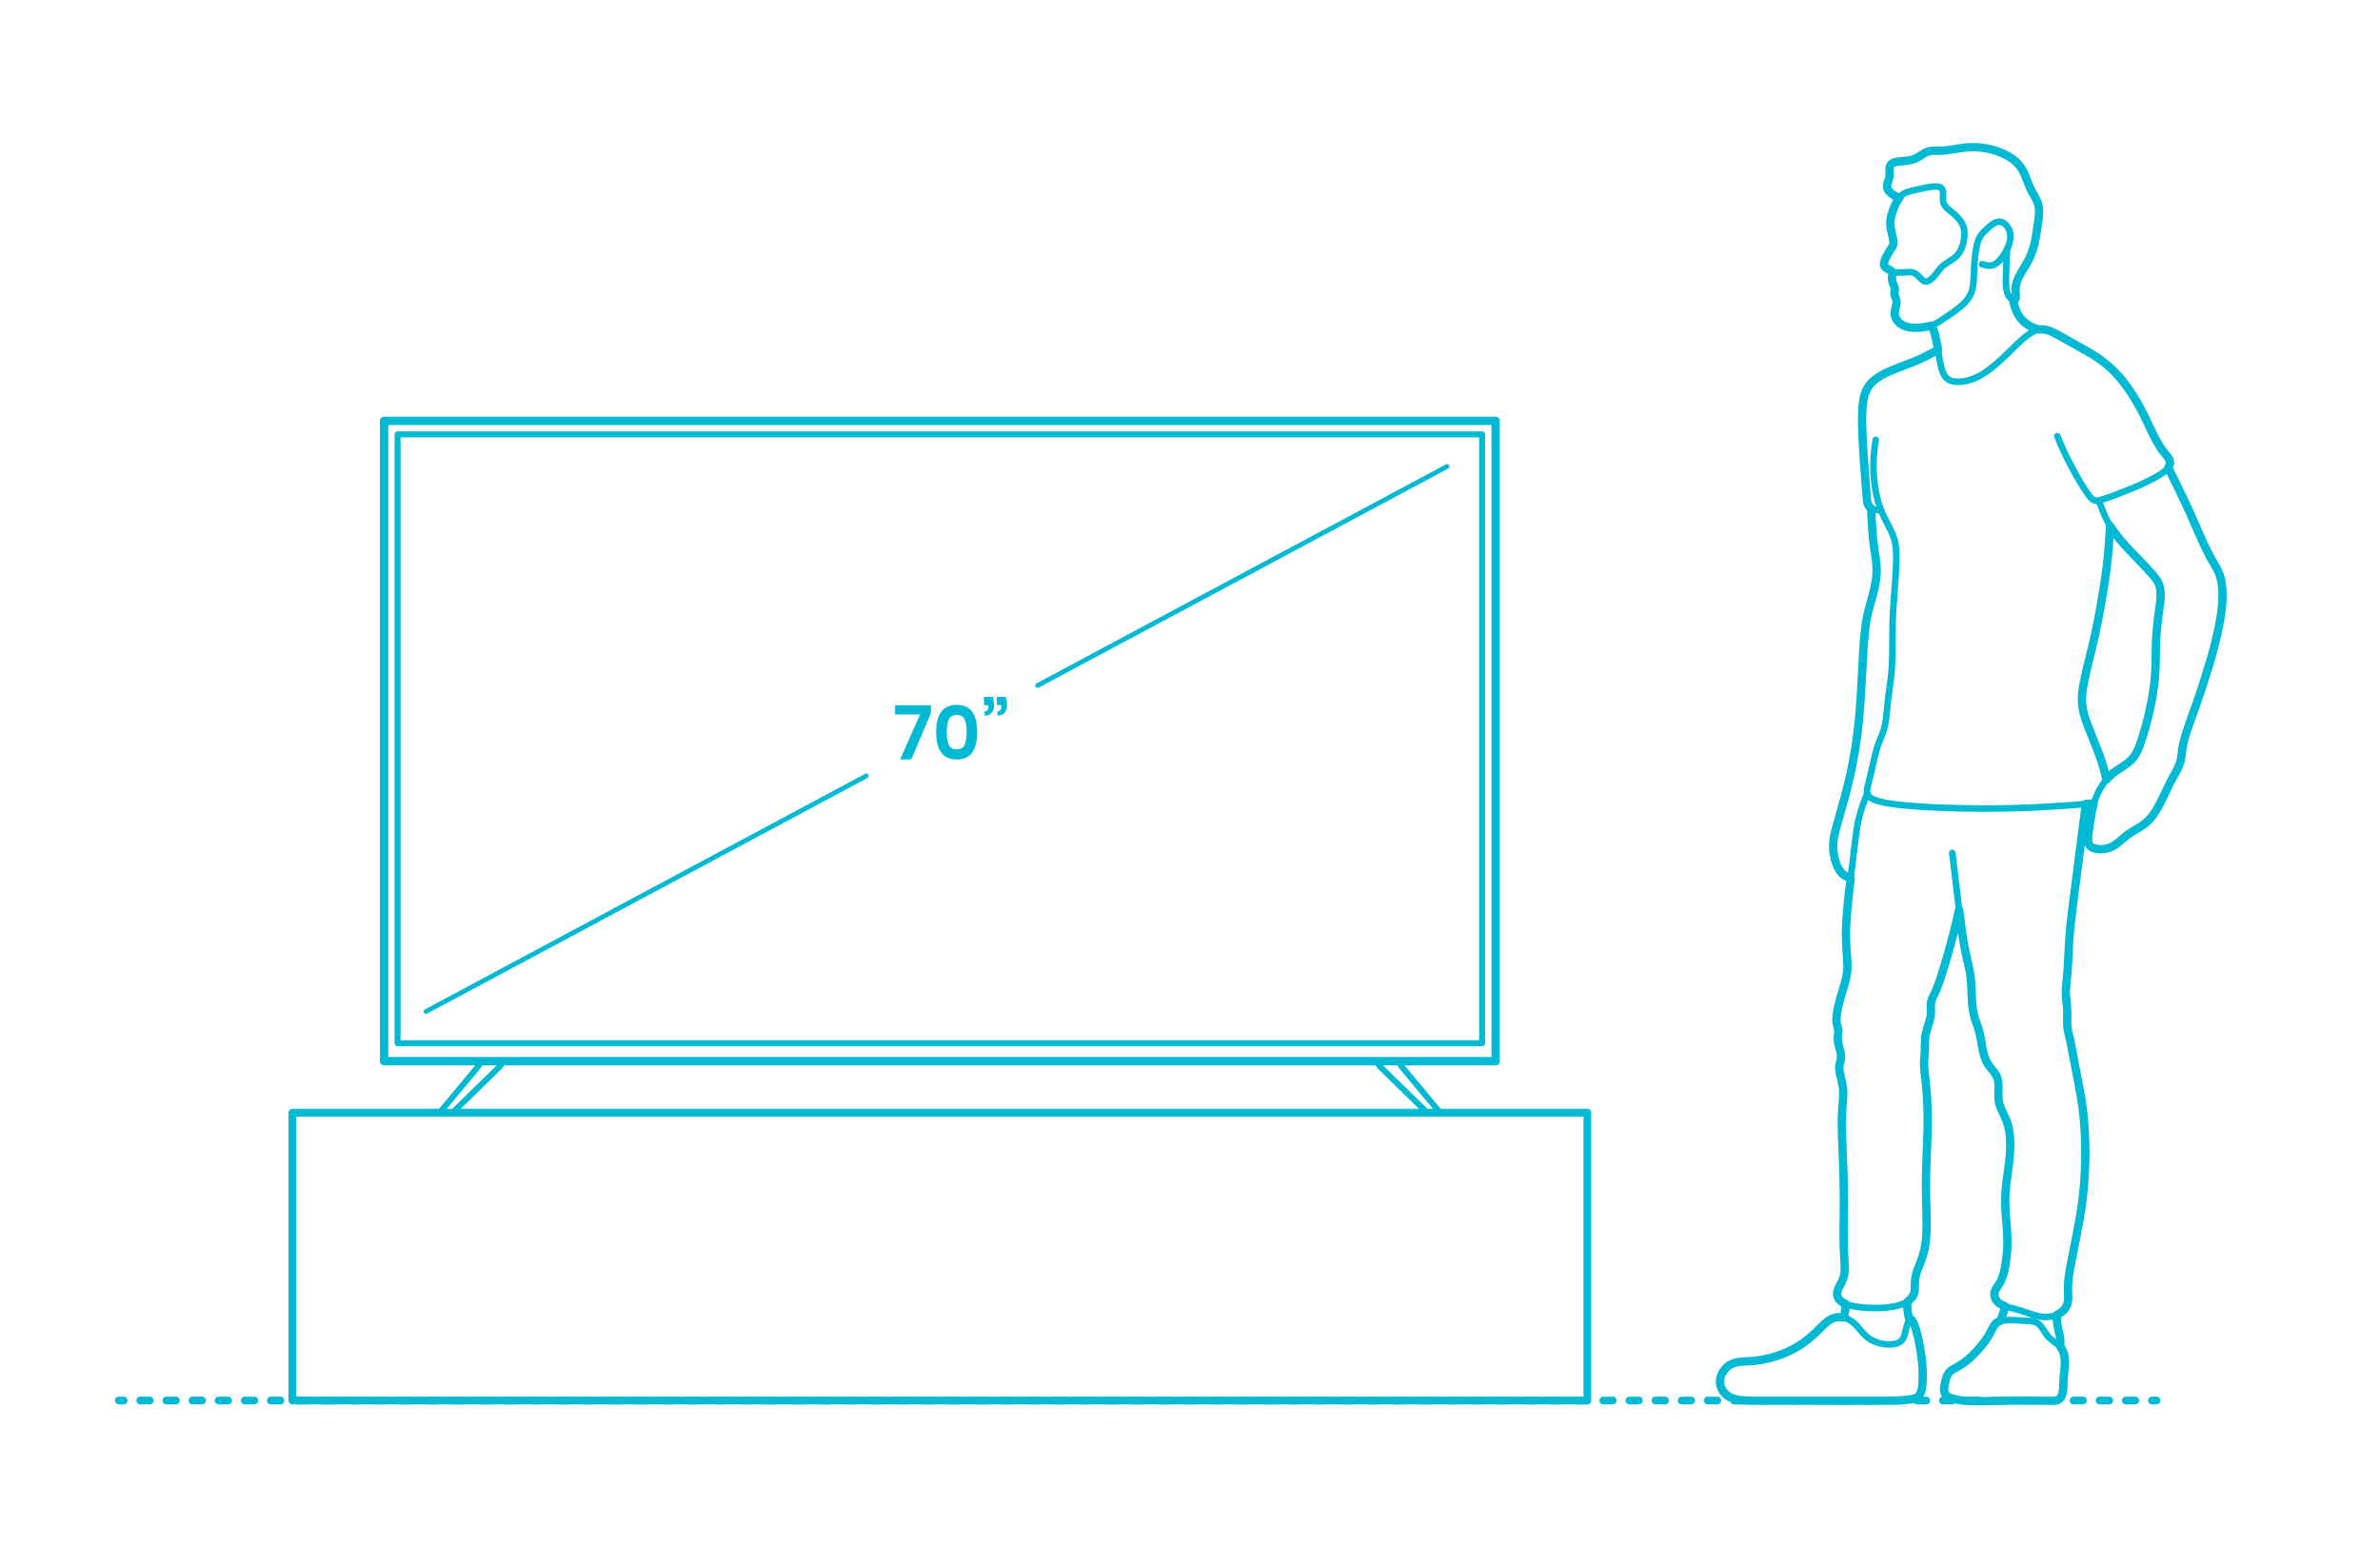 <?xml version="1.0" encoding="utf-8"?>
<!-- Generator: Adobe Illustrator 24.1.0, SVG Export Plug-In . SVG Version: 6.00 Build 0)  -->
<!DOCTYPE svg PUBLIC "-//W3C//DTD SVG 1.1//EN" "http://www.w3.org/Graphics/SVG/1.1/DTD/svg11.dtd">
<svg version="1.1" xmlns:x="http://ns.adobe.com/Extensibility/1.0/" xmlns:i="http://ns.adobe.com/AdobeIllustrator/10.0/" xmlns:graph="http://ns.adobe.com/Graphs/1.0/"
	 xmlns="http://www.w3.org/2000/svg" xmlns:xlink="http://www.w3.org/1999/xlink" x="0px" y="0px" viewBox="0 0 1000 650"
	 enable-background="new 0 0 1000 650" xml:space="preserve">
<g id="FILL-BACKGROUND">
	<rect fill="#FFFFFF" width="1000" height="650"/>
</g>
<g id="AG-DETAIL">
</g>
<g id="N-TEXT">
	<g id="MTEXT_176_">
		<g>
			<g>
				<path fill="#00B9D2" d="M391.139,299.68l-8.256,19.424h-4.672l8.352-18.912H376.1v-3.872h15.04V299.68z"/>
				<path fill="#00B9D2" d="M393.347,307.615c0-7.637,2.88-11.456,8.64-11.456c3.05,0,5.248,1.024,6.592,3.072
					c1.344,2.048,2.016,4.843,2.016,8.384c0,3.563-0.672,6.368-2.016,8.416c-1.344,2.048-3.542,3.072-6.592,3.072
					C396.227,319.104,393.347,315.274,393.347,307.615z M406.147,307.615c0-2.304-0.283-4.08-0.848-5.328
					c-0.565-1.248-1.669-1.872-3.312-1.872c-1.664,0-2.779,0.624-3.344,1.872s-0.848,3.024-0.848,5.328
					c0,2.326,0.282,4.112,0.848,5.36s1.68,1.872,3.344,1.872c1.643,0,2.747-0.624,3.312-1.872
					C405.864,311.728,406.147,309.941,406.147,307.615z"/>
				<path fill="#00B9D2" d="M417.667,296.256c0,1.387-0.336,2.469-1.008,3.248c-0.672,0.778-1.669,1.168-2.992,1.168v-1.792
					c0.554,0,0.965-0.16,1.232-0.48c0.267-0.32,0.4-0.821,0.4-1.504v-0.608h-1.856V292.8h3.712
					C417.496,293.931,417.667,295.082,417.667,296.256z M423.107,296.256c0,1.365-0.341,2.442-1.024,3.231
					c-0.683,0.79-1.686,1.185-3.008,1.185v-1.792c0.555,0,0.965-0.16,1.232-0.48c0.266-0.32,0.4-0.821,0.4-1.504v-0.608h-1.856
					V292.8h3.712C422.925,294.016,423.107,295.168,423.107,296.256z"/>
			</g>
		</g>
	</g>
</g>
<g id="AG-DIAGRAM">
	<g id="POLYLINE_872_">
		<g>
			<g>
				
					<line fill="none" stroke="#00B9D2" stroke-width="3.25" stroke-linecap="round" stroke-linejoin="round" x1="49.945" y1="588.443" x2="51.945" y2="588.443"/>
				
					<line fill="none" stroke="#00B9D2" stroke-width="3.25" stroke-linecap="round" stroke-linejoin="round" stroke-dasharray="3.992,6.985" x1="58.93" y1="588.443" x2="900.655" y2="588.443"/>
				
					<line fill="none" stroke="#00B9D2" stroke-width="3.25" stroke-linecap="round" stroke-linejoin="round" x1="904.148" y1="588.443" x2="906.148" y2="588.443"/>
			</g>
		</g>
	</g>
</g>
<g id="AG-DETAIL-DIAGRAM">
	<g id="POLYLINE_871_">
		
			<rect x="122.84" y="467.528" fill="none" stroke="#00B9D2" stroke-width="3.25" stroke-linecap="round" stroke-linejoin="round" stroke-miterlimit="10" width="544.118" height="120.915"/>
	</g>
</g>
<g id="AG-PEOPLE">
	<g id="POLYLINE_853_">
		
			<path fill="none" stroke="#00B9D2" stroke-width="2.75" stroke-linecap="round" stroke-linejoin="round" stroke-miterlimit="10" d="
			M864.457,183.299c1.561,3.959,3.307,7.797,5.292,11.563c2.046,3.881,4.154,7.764,6.626,11.393c1.212,1.778,2.85,4.774,5.407,4.065
			c4.134-1.146,8.219-2.805,12.202-4.386c3.913-1.554,7.814-3.228,11.479-5.309c2.106-1.196,5.001-2.714,6.083-5.052
			c0.506-1.092,0.134-2.123-0.498-3.073c-1.076-1.616-2.4-3.037-3.43-4.692c-2.434-3.91-4.281-8.193-6.288-12.327
			c-1.757-3.619-3.703-7.143-5.927-10.497c-2.417-3.645-5.13-7.166-8.319-10.171c-2.887-2.72-6.2-4.946-9.63-6.92
			c-4.062-2.338-8.183-4.581-12.268-6.879c-2.201-1.238-4.667-2.617-7.271-2.624c-1.814-0.005-3.501,0.774-4.991,1.752
			c-3.654,2.399-6.726,5.822-9.861,8.829c-2.84,2.724-5.773,5.418-9.061,7.596c-2.89,1.913-6.186,3.378-9.655,3.767
			c-1.813,0.204-3.851,0.167-5.489-0.744c-1.725-0.958-2.525-2.793-3.034-4.616c-1.149-4.109-1.455-8.435-2.385-12.599
			c-0.433-1.939-1.026-3.761-1.794-5.592"/>
	</g>
	<g id="POLYLINE_852_">
		
			<path fill="none" stroke="#00B9D2" stroke-width="2.75" stroke-linecap="round" stroke-linejoin="round" stroke-miterlimit="10" d="
			M881.845,210.303c1.111,2.945,2.176,5.912,3.638,8.707c1.423,2.72,3.193,5.215,5.158,7.568c4.088,4.894,8.766,9.248,13.024,13.988
			c1.359,1.512,2.812,3.126,3.537,5.06c0.646,1.723,0.603,3.612,0.496,5.421c-0.378,6.361-1.623,12.625-1.821,19.007
			c-0.198,6.397-0.059,12.764-0.95,19.119c-0.865,6.17-2.244,12.299-4.012,18.271c-1.272,4.295-2.536,9.342-6.04,12.422
			c-2.072,1.822-4.599,3.049-6.769,4.747c-1.979,1.549-3.603,3.454-4.947,5.572c-1.487,2.344-2.675,4.909-3.466,7.57
			c-0.894,3.007-1.232,6.168-1.706,9.26c-0.34,2.222-0.935,4.646-0.551,6.895c0.305,1.788,1.785,2.485,3.428,2.76
			c3.631,0.606,6.88-0.578,9.609-2.945c2.133-1.85,4.129-3.513,6.566-4.953c2.343-1.385,4.671-2.776,6.475-4.853
			c3.995-4.6,5.879-10.737,8.778-16.009c1.336-2.43,2.949-4.887,3.762-7.564c0.79-2.602,0.695-5.399,1.347-8.045
			c1.567-6.359,4.11-12.52,6.235-18.701c2.075-6.035,3.997-12.125,5.734-18.265c1.695-5.991,3.189-12.095,3.965-18.28
			c0.681-5.43,1.147-11.613-1.191-16.727c-1.326-2.9-3.189-5.542-4.6-8.407c-1.383-2.81-2.623-5.687-3.893-8.549
			c-2.634-5.939-5.31-11.844-8.139-17.693c-1.495-3.092-2.991-6.183-4.486-9.275"/>
	</g>
	<g id="POLYLINE_851_">
		
			<path fill="none" stroke="#00B9D2" stroke-width="2.75" stroke-linecap="round" stroke-linejoin="round" stroke-miterlimit="10" d="
			M886.567,220.945c-0.402,7.337-0.981,14.623-2.015,21.902c-1.023,7.198-2.334,14.353-3.78,21.477
			c-1.439,7.091-3.344,14.064-4.886,21.129c-0.699,3.201-1.289,6.487-1.091,9.777c0.197,3.274,1.194,6.415,2.354,9.461
			c2.565,6.736,5.699,13.315,7.363,20.358c0.198,0.839,0.372,1.682,0.532,2.529"/>
	</g>
	<g id="POLYLINE_850_">
		
			<path fill="none" stroke="#00B9D2" stroke-width="2.75" stroke-linecap="round" stroke-linejoin="round" stroke-miterlimit="10" d="
			M879.742,337.59c-8.622,0.666-17.264,1.333-25.905,1.706c-8.588,0.371-17.192,0.534-25.788,0.39
			c-8.91-0.15-17.823-0.378-26.702-1.198c-4.012-0.37-8.128-0.765-12.02-1.854c-1.875-0.525-4.55-1.402-4.857-3.664
			c-0.135-0.996,0.16-2.036,0.401-2.99c0.504-2.001,0.977-4.007,1.436-6.019c0.937-4.11,1.753-8.299,3.264-12.248
			c0.733-1.916,1.624-3.776,2.156-5.764c0.536-2.002,0.754-4.081,0.957-6.139c0.427-4.318,0.897-8.578,1.541-12.87
			c1.23-8.2,0.817-16.385,0.982-24.646c0.175-8.706,1.293-17.362,1.534-26.063c0.103-3.728,0.078-7.54-1.285-11.066
			c-1.472-3.807-3.775-7.234-5.221-11.065c-2.8-7.416-3.449-15.789-2.841-23.646c0.147-1.896,0.387-3.785,0.744-5.653"/>
	</g>
	<g id="POLYLINE_849_">
		
			<path fill="none" stroke="#00B9D2" stroke-width="2.75" stroke-linecap="round" stroke-linejoin="round" stroke-miterlimit="10" d="
			M814.34,146.993c-3.12,1.608-6.172,3.337-9.42,4.683c-3.438,1.424-6.969,2.616-10.377,4.115c-2.632,1.158-5.335,2.46-7.503,4.388
			c-1.968,1.75-3.212,4.034-3.832,6.578c-0.765,3.144-0.823,6.482-0.821,9.701c0.002,3.12,0.132,6.246,0.336,9.359
			c0.508,7.747,0.927,15.51,1.609,23.245c0.155,1.754,0.318,3.589,2.022,4.534c0.96,0.532,2.103,0.767,3.193,0.807
			c0.267,0.01,0.534,0.007,0.8-0.012"/>
	</g>
	<g id="POLYLINE_848_">
		
			<path fill="none" stroke="#00B9D2" stroke-width="2.75" stroke-linecap="round" stroke-linejoin="round" stroke-miterlimit="10" d="
			M832.814,111.022c1.485,0.427,3.024,0.908,4.55,0.38c1.442-0.499,2.602-1.71,3.529-2.867c2.229-2.782,4.29-6.808,3.692-10.501
			c-0.41-2.535-2.726-5.605-5.635-4.703c-2.013,0.624-3.612,2.453-5.112,3.815c-1.505,1.367-2.344,2.674-2.889,4.64
			c-0.815,2.94-1.162,6.03-1.38,9.066c-0.223,3.115-0.133,6.271-0.573,9.367c-0.58,4.079-2.861,6.705-6.042,9.216
			c-2.579,2.035-5.335,3.829-8.062,5.656c-1.801,1.206-3.436,1.85-5.591,2.226c-3.899,0.681-9.289,0.985-12.052-2.499
			c-0.94-1.185-1.299-2.589-1.087-4.078c0.245-1.718,1.078-3.354,0.524-5.091c-0.275-0.862-0.817-1.671-0.742-2.606
			c0.066-0.83,0.418-1.487,0.122-2.318c-0.424-1.187-1-2.163-1.108-3.442c-0.114-1.352,0.119-2.753,1.734-2.815
			c1.012-0.039,2.013,0.118,3.028,0.042c1.056-0.079,2.12-0.261,3.182-0.178c2.115,0.165,3.091,1.722,4.499,3.073
			c1.177,1.129,2.345,1.145,3.643,0.182c1.801-1.336,2.925-3.359,4.403-5.004c1.636-1.82,3.862-2.782,5.775-4.255
			c3.236-2.491,4.285-6.977,4.139-10.893c-0.125-3.349-2.246-5.676-4.689-7.787c-1.322-1.142-3-2.229-3.829-3.833
			c-0.747-1.447-0.391-3.092-0.397-4.647c-0.008-2.07-1.178-2.81-3.126-2.792c-2.969,0.028-5.96,0.888-8.839,1.523
			c-1.696,0.374-3.517,0.712-4.966,1.735c-1.347,0.951-2.224,2.446-2.925,3.903c-1.076,2.238-2.119,4.772-2.342,7.268
			c-0.191,2.14,0.39,4.231,0.872,6.296c0.218,0.935,0.491,1.91,0.483,2.878c-0.009,1.152-0.725,1.965-1.304,2.9
			c-0.81,1.309-1.547,2.686-2.142,4.106c-0.291,0.693-0.678,1.548-0.583,2.318c0.104,0.847,0.852,1.273,1.532,1.657
			c0.956,0.54,1.636,1.051,2.329,1.923"/>
	</g>
	<g id="POLYLINE_847_">
		
			<path fill="none" stroke="#00B9D2" stroke-width="2.75" stroke-linecap="round" stroke-linejoin="round" stroke-miterlimit="10" d="
			M843.282,104.669c-0.165,3.584-0.312,7.172-0.405,10.758c-0.064,2.5-0.25,5.282,0.547,7.696c0.299,0.906,0.798,1.713,1.562,2.301
			c0.711,0.547,1.789,1.034,1.951-0.207c0.162-1.242-0.112-2.539-0.071-3.792c0.029-0.884,0.158-1.749,0.407-2.599
			c0.853-2.918,2.739-5.407,4.226-8.016c1.451-2.545,2.542-5.291,3.249-8.134c0.825-3.314,1.212-6.756,1.695-10.132
			c0.358-2.502,0.588-5.046-0.3-7.464c-0.973-2.65-2.737-4.934-3.774-7.574c-1.044-2.658-1.941-5.478-3.677-7.788
			c-3.11-4.14-8.601-6.264-13.503-7.297c-3.019-0.636-6.078-0.756-9.145-0.458c-3.495,0.339-6.937,1.207-10.445,1.399
			c-1.953,0.107-4.066-0.284-5.931,0.473c-2.083,0.846-3.74,2.47-5.91,3.165c-2.533,0.811-5.274,0.511-7.811,1.259
			c-2.339,0.69-1.878,2.681-1.912,4.648c-0.031,1.801-0.997,3.387-1.113,5.157c-0.128,1.961,1.633,3.308,3.191,4.147
			c0.626,0.337,1.285,0.619,1.964,0.831"/>
	</g>
	<g id="POLYLINE_575_">
		
			<path fill="none" stroke="#00B9D2" stroke-width="2.75" stroke-linecap="round" stroke-linejoin="round" stroke-miterlimit="10" d="
			M856.76,138.487c-4.648-1.22-8.061-3.974-9.838-8.478c-0.517-1.31-0.881-2.684-1.07-4.079"/>
	</g>
	<g id="POLYLINE_557_">
		
			<path fill="none" stroke="#00B9D2" stroke-width="2.75" stroke-linecap="round" stroke-linejoin="round" stroke-miterlimit="10" d="
			M876.423,337.809c-1.154,8.978-2.308,17.956-3.462,26.935c-0.974,7.577-2.039,15.152-2.848,22.748
			c-0.882,8.277-0.939,16.602-1.799,24.877c-0.196,1.889-0.391,3.785-0.298,5.686c0.093,1.901,0.413,3.783,0.542,5.681
			c0.211,3.099-0.363,6.362,0.357,9.406c1.903,8.046,3.335,16.219,4.854,24.347c1.457,7.797,2.247,15.67,2.39,23.601
			c0.15,8.297-0.272,16.62-1.385,24.845c-1.137,8.401-3.003,16.68-4.614,24.997c-0.667,3.445-1.32,6.967-1.28,10.488
			c0.028,2.439,0.594,5.005-0.505,7.299c-1.851,3.867-6.915,5.13-10.842,4.488c-3.565-0.582-6.898-2.16-10.371-3.1
			c-2.526-0.684-5.956-1.099-7.874-3.113c-0.799-0.838-1.278-1.983-1.313-3.141c-0.066-2.161,1.739-3.548,2.623-5.351
			c1.42-2.896,1.928-6.373,2.364-9.535c0.495-3.588,0.638-7.183,0.436-10.799c-0.222-3.989-0.784-7.955-0.905-11.95
			c-0.112-3.677,0.283-7.316,0.778-10.953c1.018-7.488,2.502-15.52,0.298-22.943c-0.916-3.084-2.872-5.775-3.6-8.917
			c-0.684-2.948,0.045-5.983-0.347-8.956c-0.306-2.324-1.741-3.931-3.163-5.711c-1.898-2.374-2.829-5.011-3.438-7.971
			c-0.404-1.968-0.688-3.958-1.086-5.927c-0.388-1.916-1.042-3.717-1.7-5.553c-1.191-3.323-1.487-6.749-1.682-10.251
			c-0.228-4.121-0.305-8.274-1.152-12.328c-0.829-3.966-1.866-7.851-2.513-11.856c-1.24-7.68-2.079-15.429-3.007-23.152
			c-0.534-4.442-1.068-8.884-1.602-13.326"/>
	</g>
	<g id="POLYLINE_556_">
		
			<path fill="none" stroke="#00B9D2" stroke-width="2.75" stroke-linecap="round" stroke-linejoin="round" stroke-miterlimit="10" d="
			M866.637,567.369c0.627,1.233,0.814,2.651,0.869,4.016c0.117,2.907-0.336,5.809-0.501,8.705c-0.12,2.119,0.073,4.741-0.852,6.732
			c-0.651,1.403-2.057,1.661-3.452,1.719c-5.957,0.248-11.953-0.095-17.919,0.005c-6.548,0.11-13.195,0.502-19.731-0.092
			c-2.11-0.192-4.519-0.421-6.404-1.493c-1.748-0.995-1.954-2.774-1.652-4.582c0.277-1.66,0.548-3.597,1.426-5.078
			c0.78-1.315,2.217-1.968,3.511-2.667c4.831-2.61,8.804-6.652,12.047-11.045c0.847-1.147,1.632-2.339,2.297-3.6
			c0.537-1.017,0.973-2.103,1.612-3.063c1.004-1.508,2.533-1.989,4.259-2.151c3.001-0.281,6.106,0.057,9.105,0.179
			c1.748,0.071,3.707,0.115,5.166,1.223c1.706,1.295,2.527,3.474,3.866,5.094c1.431,1.731,3.467,2.774,5.042,4.349
			C865.843,566.138,866.303,566.715,866.637,567.369z"/>
	</g>
	<g id="POLYLINE_555_">
		
			<path fill="none" stroke="#00B9D2" stroke-width="2.75" stroke-linecap="round" stroke-linejoin="round" stroke-miterlimit="10" d="
			M865.663,565.975c0.111-2.081-0.028-3.972-0.493-6c-0.583-2.541-1.007-4.896-1.027-7.515"/>
	</g>
	<g id="POLYLINE_554_">
		
			<path fill="none" stroke="#00B9D2" stroke-width="2.75" stroke-linecap="round" stroke-linejoin="round" stroke-miterlimit="10" d="
			M842.452,548.79c-0.428,2.162-1.103,4.275-2.02,6.28"/>
	</g>
	<g id="POLYLINE_234_">
		
			<path fill="none" stroke="#00B9D2" stroke-width="2.75" stroke-linecap="round" stroke-linejoin="round" stroke-miterlimit="10" d="
			M823.152,382.203c-1.692,7.717-3.65,15.366-5.937,22.929c-1.143,3.779-2.285,7.599-3.839,11.234
			c-0.775,1.814-1.975,3.582-2.084,5.604c-0.077,1.43,0.157,2.857,0.013,4.287c-0.132,1.314-0.534,2.581-0.936,3.832
			c-0.614,1.914-1.254,3.81-1.453,5.822c-0.177,1.789-0.072,3.586-0.129,5.379c-0.056,1.779-0.343,3.542-0.349,5.323
			c-0.006,1.671,0.195,3.336,0.372,4.995c0.444,4.146,0.827,8.277,1.015,12.443c0.378,8.377-0.121,16.772-0.414,25.143
			c-0.268,7.645-0.101,15.246,0.065,22.891c0.078,3.6,0.055,7.244-0.475,10.813c-0.538,3.629-1.886,6.952-3.193,10.354
			c-0.503,1.309-1,2.652-1.196,4.048c-0.193,1.371-0.019,2.743-0.045,4.119c-0.027,1.43-0.432,2.753-1.335,3.88
			c-1.259,1.572-3.139,2.477-5.029,3.049c-3.374,1.02-7.003,1.248-10.509,1.236c-3.487-0.011-7.1-0.225-10.478-1.143
			c-1.764-0.48-3.841-1.233-4.802-2.913c-0.84-1.469-0.491-3.092,0.198-4.528c1.117-2.327,2.305-4.206,2.456-6.833
			c0.21-3.646-0.359-7.327-0.403-10.976c-0.052-4.284,0.002-8.567,0.025-12.851c0.042-7.695-0.081-15.36-0.362-23.051
			c-0.153-4.182-0.354-8.366-0.435-12.55c-0.079-4.075,0.11-8.094,0.419-12.156c0.281-3.69-0.067-7.033-0.957-10.609
			c-0.285-1.144-0.598-2.317-0.602-3.504c-0.003-1.04,0.372-1.965,0.618-2.962c0.615-2.485-0.623-5.042-1.048-7.458
			c-0.172-0.978-0.237-1.949-0.125-2.938c0.136-1.203,0.349-2.215,0.002-3.402c-0.768-2.63-0.594-4.982-0.07-7.68
			c0.748-3.846,2.044-7.52,3.117-11.279c0.459-1.606,0.848-3.238,0.976-4.907c0.15-1.951-0.036-3.899-0.194-5.843
			c-0.304-3.738-0.455-7.469-0.379-11.22c0.154-7.586,1.14-15.107,2.049-22.63c0.61-5.046,1.22-10.092,1.83-15.139
			c0.392-3.241,0.805-6.465,1.622-9.631c0.877-3.4,2.014-6.74,3.41-9.962"/>
	</g>
	<g id="POLYLINE_233_">
		
			<path fill="none" stroke="#00B9D2" stroke-width="2.75" stroke-linecap="round" stroke-linejoin="round" stroke-miterlimit="10" d="
			M777.593,369.115c-2.745-1.174-4.557-2.593-5.739-5.403c-1.73-4.109-1.988-8.676-1.052-13.003
			c1.212-5.603,3.076-11.071,4.553-16.609c1.468-5.502,2.72-11.063,3.702-16.673c0.998-5.697,1.727-11.434,2.228-17.195
			c0.515-5.928,0.78-11.877,1.122-17.817c0.321-5.575,0.531-11.175,1.128-16.73c0.608-5.654,2.021-11.022,3.494-16.498
			c1.278-4.753,1.762-9.332,1.138-14.223c-0.359-2.814-0.872-5.606-1.167-8.429c-0.314-3.011-0.45-6.035-0.622-9.056
			c-0.076-1.334-0.152-2.668-0.228-4.001"/>
	</g>
	<g id="POLYLINE_171_">
		
			<path fill="none" stroke="#00B9D2" stroke-width="2.75" stroke-linecap="round" stroke-linejoin="round" stroke-miterlimit="10" d="
			M804.292,587.622c2.847-0.855,3.191-3.832,3.433-6.433c0.424-4.549-0.038-9.191-0.762-13.686c-0.38-2.363-0.846-4.718-1.44-7.037
			c-0.45-1.756-0.901-3.654-1.817-5.237c-0.244-0.422-0.623-1.085-1.191-0.868c-0.424,0.162-0.664,0.841-0.825,1.233
			c-0.743,1.799-0.938,3.759-1.522,5.605c-0.734,2.32-2.456,3.347-4.765,3.596c-3.637,0.393-7.796-0.556-10.691-2.845
			c-2.762-2.184-4.406-5.535-7.521-7.305c-2.1-1.193-4.666-1.668-6.959-0.749c-3.504,1.405-5.988,4.852-8.705,7.317
			c-3.514,3.189-7.624,5.703-12.02,7.478c-4.276,1.727-8.864,2.797-13.455,3.215c-2.963,0.27-6.225-0.214-8.894,1.374
			c-1.732,1.03-3.23,2.667-3.971,4.553c-0.621,1.582-0.657,3.349-0.104,4.957c0.587,1.709,1.803,3.134,3.36,4.04
			c3.097,1.802,7.131,1.698,10.592,1.705c3.491,0.008,6.982,0.002,10.473,0.003c7.279,0.002,14.559,0.004,21.838,0.005
			c6.306,0.002,12.612,0.003,18.917,0.005c3.382,0.001,6.768,0.026,10.146-0.155C800.367,588.287,802.404,588.185,804.292,587.622z"
			/>
	</g>
	<g id="POLYLINE_170_">
		
			<path fill="none" stroke="#00B9D2" stroke-width="2.75" stroke-linecap="round" stroke-linejoin="round" stroke-miterlimit="10" d="
			M802.274,554.555c-0.706-2.466-1.02-5.03-0.921-7.594"/>
	</g>
	<g id="POLYLINE_169_">
		
			<path fill="none" stroke="#00B9D2" stroke-width="2.75" stroke-linecap="round" stroke-linejoin="round" stroke-miterlimit="10" d="
			M775.519,547.881c-0.05,1.944-0.36,3.874-0.923,5.735"/>
	</g>
</g>
<g id="N-DIMENSIONS">
</g>
<g id="AG-DIGITAL">
	<g id="POLYLINE_168_">
		
			<rect x="161.384" y="176.844" fill="none" stroke="#00B9D2" stroke-width="2.5" stroke-linecap="round" stroke-linejoin="round" stroke-miterlimit="10" width="467.028" height="269.024"/>
	</g>
	<g id="POLYLINE_167_">
		
			<rect x="167.052" y="182.512" fill="none" stroke="#00B9D2" stroke-width="2.5" stroke-linecap="round" stroke-linejoin="round" stroke-miterlimit="10" width="455.693" height="255.799"/>
	</g>
	<g id="POLYLINE_165_">
		
			<path fill="none" stroke="#00B9D2" stroke-width="2.5" stroke-linecap="round" stroke-linejoin="round" stroke-miterlimit="10" d="
			M201.882,445.868c-0.016,1.194-1.118,2.408-1.826,3.271c-1.041,1.269-2.103,2.521-3.155,3.782
			c-3.711,4.447-7.421,8.893-11.132,13.34c-0.201,0.241-0.595,0.565-0.493,0.92c0.196,0.681,1.897,0.347,2.353,0.347
			c0.725,0,1.927,0.254,2.589-0.113c0.393-0.218,0.762-0.742,1.08-1.052c4.325-4.216,8.648-8.435,12.972-12.652
			c1.579-1.541,3.159-3.081,4.738-4.622c0.726-0.708,1.533-1.453,1.935-2.405c0.11-0.261,0.189-0.531,0.192-0.816"/>
	</g>
	<g id="POLYLINE_164_">
		
			<path fill="none" stroke="#00B9D2" stroke-width="2.5" stroke-linecap="round" stroke-linejoin="round" stroke-miterlimit="10" d="
			M587.915,445.868c0.016,1.194,1.118,2.408,1.826,3.271c1.041,1.269,2.103,2.521,3.155,3.782c3.711,4.447,7.421,8.893,11.132,13.34
			c0.201,0.241,0.596,0.565,0.493,0.92c-0.196,0.681-1.897,0.347-2.353,0.347c-0.725,0-1.927,0.254-2.589-0.113
			c-0.393-0.218-0.762-0.742-1.08-1.052c-4.325-4.216-8.648-8.435-12.972-12.652c-1.579-1.541-3.159-3.081-4.738-4.622
			c-0.726-0.708-1.533-1.453-1.935-2.405c-0.11-0.261-0.189-0.531-0.192-0.816"/>
	</g>
</g>
<g id="AG-OUTLINE">
	<g id="POLYLINE_156_">
		
			<path fill="none" stroke="#00B9D2" stroke-width="3.5" stroke-linecap="round" stroke-linejoin="round" stroke-miterlimit="10" d="
			M886.567,220.945c2.28,3.76,5.207,7.052,8.201,10.253c3.044,3.255,6.253,6.363,9.201,9.708c1.64,1.861,3.265,3.829,3.653,6.35
			c0.591,3.841-0.332,8.039-0.796,11.85c-0.503,4.133-0.911,8.254-0.984,12.421c-0.082,4.672-0.055,9.344-0.485,14.002
			c-0.403,4.371-1.206,8.701-2.148,12.985c-0.94,4.277-2.075,8.525-3.478,12.674c-0.956,2.828-2.031,5.808-4.143,7.998
			c-2.457,2.547-5.871,3.938-8.512,6.283c-0.732,0.649-1.405,1.359-2.031,2.11c-1.379-7.279-4.402-14.042-7.12-20.889
			c-1.176-2.962-2.34-5.98-2.865-9.138c-0.543-3.262-0.245-6.529,0.352-9.761c1.339-7.247,3.419-14.362,4.97-21.568
			c1.519-7.058,2.756-14.178,3.87-21.31c1.092-6.989,1.772-14.026,2.159-21.088C886.462,222.865,886.515,221.905,886.567,220.945z"
			/>
	</g>
	<g id="POLYLINE_155_">
		
			<path fill="none" stroke="#00B9D2" stroke-width="3.5" stroke-linecap="round" stroke-linejoin="round" stroke-miterlimit="10" d="
			M845.852,125.93c0.869,0.323,1.08-0.322,1.105-1.068c0.04-1.203-0.139-2.405-0.084-3.61c0.084-1.851,0.711-3.576,1.554-5.211
			c1.278-2.479,2.93-4.741,4.134-7.262c1.128-2.362,1.957-4.861,2.488-7.423c0.619-2.987,1.01-6.039,1.429-9.059
			c0.305-2.2,0.515-4.458-0.135-6.617c-0.682-2.266-2.168-4.17-3.173-6.29c-1.19-2.51-1.929-5.21-3.228-7.672
			c-1.975-3.742-5.378-6.005-9.218-7.585c-4.974-2.047-10.23-2.689-15.56-2.073c-3.092,0.358-6.148,1.067-9.255,1.283
			c-1.873,0.13-3.862-0.228-5.69,0.301c-1.857,0.537-3.336,1.963-5.059,2.793c-1.993,0.96-4.173,1.132-6.345,1.361
			c-1.474,0.156-4.088,0.184-4.66,1.919c-0.467,1.417,0.033,3.006-0.239,4.469c-0.301,1.619-1.452,3.45-0.832,5.13
			c0.516,1.399,2,2.378,3.275,3.025c0.552,0.28,1.127,0.518,1.719,0.703c-1.639,2.13-2.653,4.912-3.383,7.471
			c-0.514,1.802-0.592,3.566-0.272,5.408c0.295,1.699,0.831,3.351,1.091,5.056c0.135,0.886,0.129,1.704-0.32,2.508
			c-1.26,2.254-3.223,4.588-3.593,7.232c-0.144,1.031,0.414,1.598,1.261,2.1c0.657,0.389,2.564,1.241,2.529,2.116
			c-0.011,0.288-0.364,0.764-0.413,1.111c-0.04,0.279-0.047,0.562-0.039,0.843c0.013,0.497,0.082,0.996,0.197,1.48
			c0.185,0.776,0.561,1.442,0.861,2.175c0.375,0.915,0.023,1.57-0.05,2.495c-0.078,0.992,0.527,1.844,0.791,2.766
			c0.208,0.726,0.179,1.437,0.039,2.171c-0.347,1.815-1.065,3.548-0.37,5.373c0.681,1.79,2.299,3.067,4.061,3.704
			c2.402,0.869,5.152,0.764,7.643,0.442c0.768-0.099,1.532-0.23,2.288-0.397c0.286-0.063,0.721-0.265,1.008-0.249
			c0.347,0.019,0.126-0.09,0.357,0.219c0.158,0.211,0.236,0.554,0.336,0.8c0.614,1.509,1.02,3.076,1.372,4.663
			c0.18,0.814,0.347,1.632,0.502,2.451c0.097,0.511,0.197,1.024,0.281,1.537c0.098,0.602,0.017,0.507-0.567,0.808
			c-1.619,0.835-3.212,1.719-4.838,2.541c-3.297,1.666-6.768,2.92-10.21,4.247c-5.094,1.963-11.467,4.216-14.209,9.35
			c-1.328,2.486-1.7,5.348-1.892,8.121c-0.24,3.459-0.15,6.928-0.012,10.389c0.283,7.11,0.837,14.22,1.369,21.315
			c0.149,1.984,0.272,3.971,0.454,5.952c0.076,0.83,0.145,1.691,0.422,2.484c0.142,0.407,0.339,0.791,0.624,1.118
			c0.339,0.389,0.649,0.457,0.752,0.945c0.206,0.978,0.133,2.102,0.192,3.098c0.079,1.331,0.156,2.663,0.233,3.994
			c0.187,3.241,0.476,6.46,0.953,9.672c0.483,3.255,1.064,6.527,0.987,9.831c-0.157,6.706-2.975,13.048-4.168,19.591
			c-1.196,6.566-1.409,13.276-1.792,19.925c-0.444,7.721-0.767,15.458-1.53,23.156c-0.714,7.209-1.835,14.366-3.348,21.45
			c-1.587,7.433-3.742,14.721-5.799,22.033c-0.722,2.569-1.448,5.17-1.605,7.846c-0.169,2.894,0.299,5.878,1.298,8.596
			c0.579,1.576,1.375,3.13,2.663,4.243c0.519,0.449,1.101,0.816,1.709,1.133c0.371,0.193,1.508,0.512,1.645,0.811
			c0.078,0.17-0.088,0.725-0.109,0.906c-0.07,0.583-0.141,1.166-0.211,1.749c-0.88,7.285-1.68,14.57-1.633,21.919
			c0.022,3.447,0.321,6.855,0.565,10.291c0.232,3.276-0.213,6.302-1.158,9.432c-1.057,3.5-2.207,6.964-2.906,10.56
			c-0.433,2.225-0.835,4.612-0.194,6.836c0.289,1.003,0.56,1.85,0.444,2.907c-0.117,1.065-0.304,2.071-0.211,3.145
			c0.211,2.424,1.338,4.721,1.375,7.159c0.027,1.717-0.912,3.237-0.761,4.98c0.255,2.946,1.441,5.716,1.628,8.691
			c0.227,3.611-0.355,7.231-0.501,10.836c-0.119,2.948-0.051,5.904,0.057,8.851c0.288,7.871,0.675,15.745,0.747,23.622
			c0.069,7.447-0.163,14.895-0.048,22.342c0.052,3.381,0.505,6.766,0.425,10.146c-0.051,2.161-0.617,3.952-1.632,5.847
			c-0.791,1.477-1.766,3.041-1.509,4.794c0.199,1.357,1.096,2.365,2.238,3.049c0.283,0.17,0.578,0.319,0.878,0.455
			c0.142,0.064,0.382,0.127,0.448,0.239c0.135,0.227-0.052,1.051-0.075,1.318c-0.074,0.848-0.198,1.691-0.373,2.523
			c-0.081,0.385-0.172,0.769-0.274,1.149c-0.023,0.088-0.099,0.546-0.173,0.607c-0.146,0.12-0.107,0.006-0.32,0.028
			c-0.78,0.078-1.603-0.198-2.419-0.092c-0.676,0.088-1.331,0.282-1.951,0.562c-2.465,1.112-4.37,3.263-6.26,5.127
			c-2.396,2.364-4.912,4.523-7.779,6.304c-5.695,3.538-12.234,5.595-18.878,6.351c-4.176,0.475-8.383-0.299-11.638,2.847
			c-1.931,1.867-3.08,4.465-2.553,7.164c0.504,2.579,2.374,4.612,4.786,5.575c2.759,1.101,5.917,1.116,8.843,1.139
			c1.916,0.015,3.833,0.004,5.75,0.004c9.831,0.003,19.663,0.005,29.494,0.007c6.755,0.002,13.51,0.038,20.265,0.005
			c3.348-0.016,6.744-0.018,10.067-0.471c1.601-0.218,3.619-0.512,4.541-2.03c1.241-2.042,1.241-5.04,1.291-7.337
			c0.072-3.306-0.221-6.617-0.695-9.886c-0.474-3.27-1.101-6.542-2.01-9.72c-0.104-0.363-1.711-5.982-2.882-4.549
			c-0.432-1.509-0.722-3.056-0.855-4.62c-0.065-0.771-0.093-1.546-0.083-2.32c0.008-0.65,0.096-0.682,0.567-1.037
			c0.866-0.655,1.61-1.484,2.083-2.467c0.54-1.123,0.605-2.311,0.57-3.54c-0.073-2.543,0.22-4.577,1.121-6.971
			c1.105-2.935,2.358-5.808,3.003-8.891c0.629-3.009,0.792-6.106,0.816-9.173c0.054-6.739-0.387-13.468-0.265-20.209
			c0.122-6.784,0.515-13.561,0.675-20.345c0.155-6.575-0.006-13.179-0.706-19.722c-0.352-3.286-0.929-6.655-0.717-9.97
			c0.097-1.524,0.296-3.037,0.314-4.566c0.018-1.529-0.037-3.061,0.096-4.587c0.275-3.165,1.748-5.996,2.298-9.093
			c0.335-1.886-0.122-3.792,0.154-5.67c0.281-1.907,1.451-3.618,2.18-5.369c1.24-2.981,2.223-6.08,3.165-9.165
			c2.017-6.601,3.844-13.258,5.422-19.978c0.364-1.549,0.697-3.105,1.038-4.66c0.659,5.201,1.297,10.41,2.233,15.57
			c0.866,4.77,2.366,9.373,2.759,14.225c0.388,4.795,0.149,9.788,1.244,14.501c0.538,2.315,1.579,4.466,2.182,6.761
			c0.641,2.437,0.93,4.955,1.431,7.421c0.389,1.915,0.867,3.87,1.787,5.607c0.905,1.709,2.284,3.063,3.396,4.626
			c1.814,2.548,1.552,5.39,1.482,8.394c-0.038,1.625,0.022,3.235,0.487,4.803c0.598,2.016,1.671,3.85,2.509,5.768
			c1.747,3.999,2.103,8.42,1.971,12.739c-0.154,5.045-1.077,10.018-1.682,15.018c-0.553,4.574-0.527,9.054-0.125,13.637
			c0.435,4.958,0.908,9.87,0.459,14.846c-0.364,4.037-0.879,8.607-2.655,12.308c-1.006,2.097-3.075,3.627-2.572,6.181
			c0.358,1.818,1.675,3.037,3.324,3.766c0.323,0.143,0.965,0.275,1.043,0.535c0.118,0.396-0.316,1.386-0.423,1.784
			c-0.297,1.099-0.649,2.186-1.079,3.241c-0.159,0.391-0.304,0.942-0.624,1.173c-0.194,0.14-0.532,0.18-0.754,0.29
			c-0.661,0.327-1.179,0.833-1.594,1.435c-1.106,1.602-1.767,3.485-2.834,5.123c-1.255,1.926-2.716,3.724-4.262,5.423
			c-1.543,1.696-3.194,3.313-4.995,4.735c-1.738,1.372-3.69,2.282-5.567,3.43c-2.16,1.322-2.557,3.292-3.064,5.658
			c-0.292,1.365-0.675,2.974-0.031,4.303c0.673,1.39,2.309,1.945,3.704,2.299c4.303,1.093,9.001,0.978,13.408,0.92
			c5.149-0.068,10.303-0.273,15.453-0.241c3.397,0.021,6.794,0.042,10.19,0.063c1.338,0.008,2.754,0.127,4.075-0.141
			c3.42-0.695,2.84-5.916,2.984-8.462c0.212-3.724,1.194-7.946,0.019-11.601c-0.124-0.385-0.278-0.76-0.471-1.115
			c-0.294-0.539-0.841-0.994-0.881-1.578c-0.067-0.979,0.076-1.968-0.02-2.954c-0.088-0.902-0.277-1.789-0.479-2.671
			c-0.523-2.282-1.004-4.444-1.032-6.797c-0.01-0.825,0.066-0.766,0.747-1.115c0.293-0.15,0.579-0.313,0.856-0.491
			c0.503-0.325,0.974-0.7,1.39-1.13c2.003-2.071,1.955-4.624,1.805-7.321c-0.24-4.324,0.488-8.579,1.327-12.807
			c1.108-5.59,2.291-11.171,3.292-16.781c0.896-5.021,1.598-10.072,2.032-15.155c0.429-5.023,0.618-10.069,0.592-15.11
			c-0.027-5.133-0.293-10.266-0.84-15.37c-0.464-4.333-1.226-8.619-2.049-12.896c-1.133-5.891-2.236-11.789-3.401-17.674
			c-0.349-1.766-0.956-3.517-1.183-5.301c-0.274-2.16-0.05-4.385-0.086-6.556c-0.04-2.38-0.441-4.719-0.591-7.09
			c-0.161-2.529,0.171-5.051,0.432-7.561c0.526-5.064,0.606-10.16,0.925-15.24c0.333-5.31,0.992-10.588,1.638-15.867
			c0.496-4.049,1.038-8.093,1.558-12.139c0.948-7.376,1.896-14.752,2.844-22.128c0.284-2.208,0.568-4.415,0.851-6.623
			c0.023-0.18-0.002-0.918,0.135-1.054c0.211-0.208,1.358-0.087,1.675-0.107c0.549-0.035,1.097-0.075,1.645-0.117
			c-0.845,2.794-1.187,5.71-1.627,8.587c-0.355,2.317-0.906,4.743-0.749,7.097c0.109,1.631,0.894,2.686,2.487,3.166
			c1.331,0.401,2.785,0.451,4.161,0.313c4.057-0.409,6.371-3.183,9.385-5.599c2.03-1.627,4.411-2.725,6.565-4.17
			c2.051-1.376,3.73-3.071,5.108-5.123c3.141-4.678,5.094-10.084,7.803-15.01c1.152-2.096,2.481-4.201,3.18-6.507
			c0.717-2.363,0.636-4.892,1.172-7.298c1.303-5.849,3.655-11.542,5.622-17.185c1.863-5.346,3.625-10.726,5.256-16.147
			c1.643-5.458,3.134-10.983,4.237-16.577c1.047-5.315,1.812-10.826,1.371-16.251c-0.198-2.44-0.704-4.817-1.787-7.023
			c-1.27-2.587-2.905-4.979-4.191-7.563c-2.669-5.363-4.924-10.928-7.389-16.386c-2.667-5.905-5.546-11.712-8.367-17.545
			c-0.257-0.53-0.593-1.073-0.788-1.629c-0.139-0.398-0.141-0.225,0.03-0.603c0.275-0.609,0.619-1.047,0.584-1.76
			c-0.093-1.911-2.176-3.645-3.194-5.071c-3.33-4.665-5.435-10.182-7.997-15.275c-2.57-5.108-5.573-9.999-9.166-14.455
			c-3.45-4.279-7.511-7.725-12.185-10.597c-2.739-1.683-5.583-3.195-8.388-4.764c-2.379-1.331-4.73-2.738-7.149-3.994
			c-1.592-0.827-3.298-1.612-5.105-1.793c-0.419-0.042-0.842-0.05-1.263-0.016c-0.984,0.079-1.868-0.267-2.791-0.626
			c-3.185-1.239-5.596-3.465-7.099-6.536C846.651,129.58,846.102,127.771,845.852,125.93z"/>
	</g>
	<g id="POLYLINE_78_">
		
			<rect x="161.384" y="176.844" fill="none" stroke="#00B9D2" stroke-width="3.5" stroke-linecap="round" stroke-linejoin="round" stroke-miterlimit="10" width="467.028" height="269.024"/>
	</g>
	
		<line fill="none" stroke="#00B9D2" stroke-width="2" stroke-linecap="round" stroke-linejoin="round" stroke-miterlimit="10" x1="436" y1="288" x2="608" y2="196"/>
	
		<line fill="none" stroke="#00B9D2" stroke-width="2" stroke-linecap="round" stroke-linejoin="round" stroke-miterlimit="10" x1="179" y1="425" x2="364" y2="326"/>
</g>
</svg>
